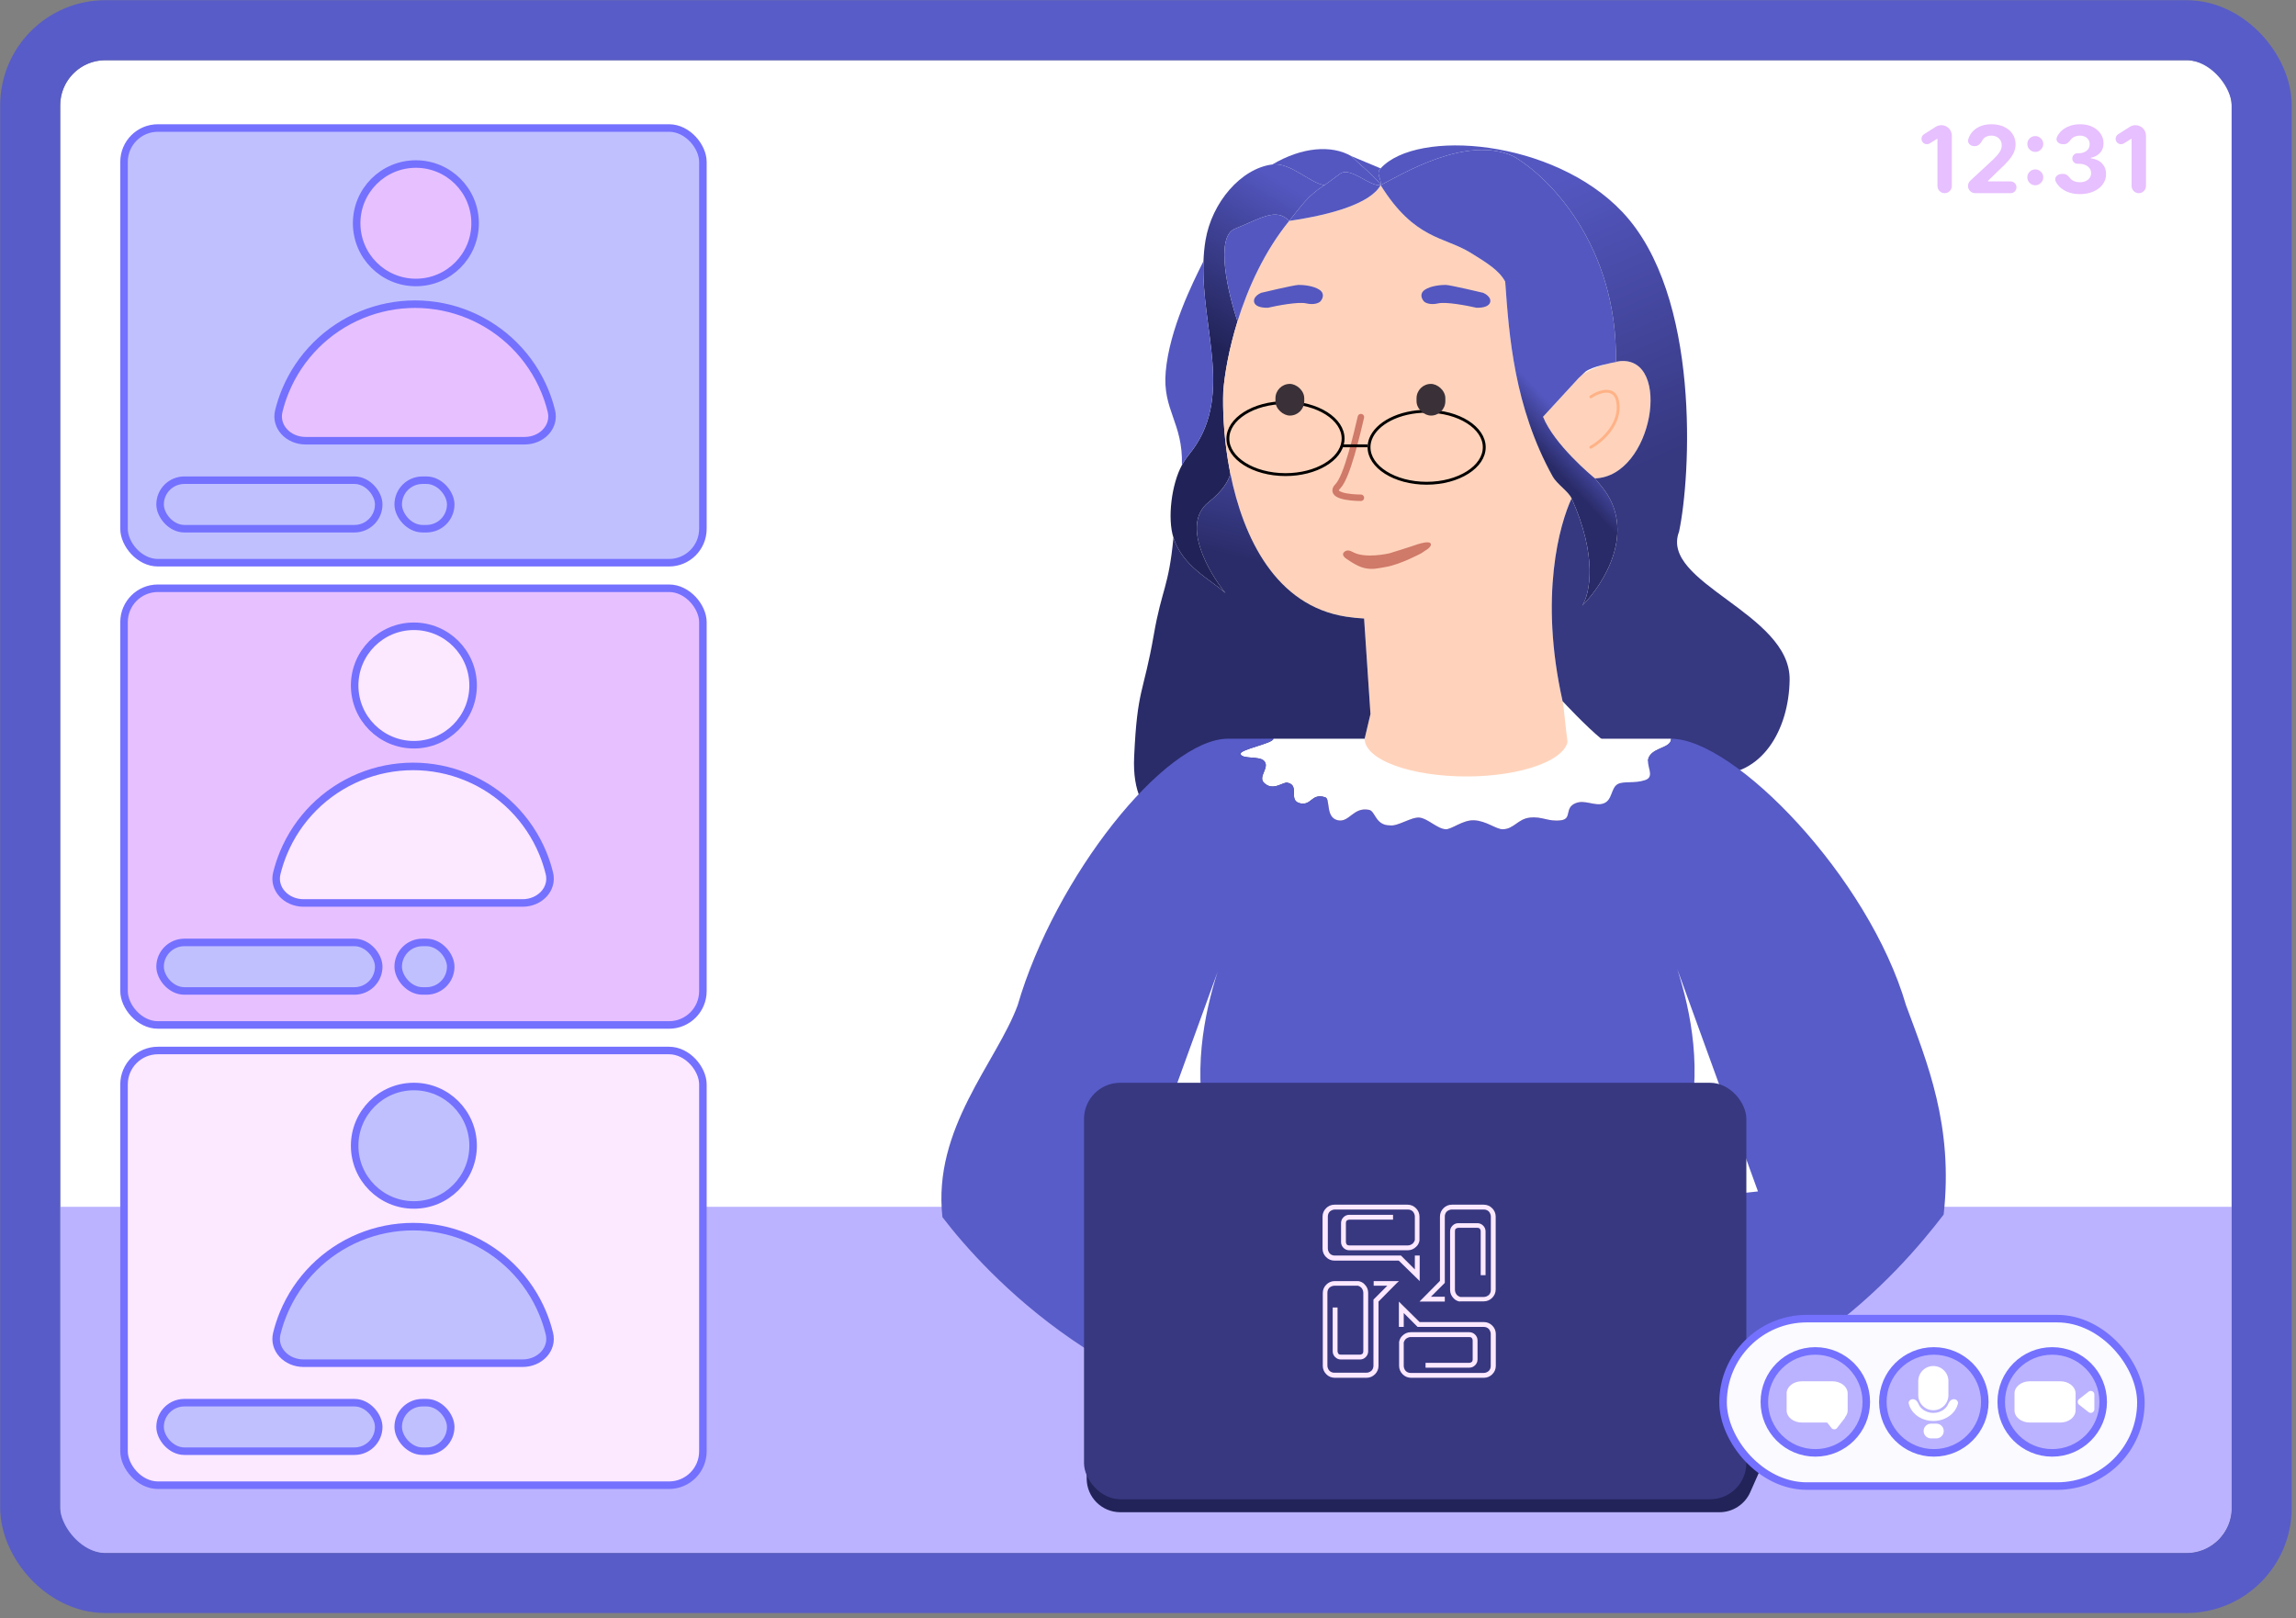 <?xml version="1.0" encoding="UTF-8"?> <svg xmlns="http://www.w3.org/2000/svg" width="305" height="215" viewBox="0 0 305 215" fill="none"><rect x="0" y="0" width="305" height="215" fill="#808080" stroke="none"/> <g clip-path="url(#clip0_49_4317)"> <rect x="8" y="8" width="288.453" height="198.328" rx="6" fill="white"></rect> <path d="M181.281 54.815C180.766 57.003 179.427 62.848 178.191 64.084C176.956 65.32 179.736 65.629 181.281 65.629" stroke="#D07A69" stroke-width="0.868" stroke-linecap="round"></path> <path d="M182.381 58.854C182.381 60.152 183.211 61.354 184.611 62.242C186.008 63.128 187.95 63.682 190.106 63.682C192.261 63.682 194.204 63.128 195.601 62.242C197.001 61.354 197.83 60.152 197.83 58.854C197.83 57.557 197.001 56.355 195.601 55.467C194.204 54.581 192.261 54.027 190.106 54.027C188.261 54.027 186.571 54.433 185.246 55.106C183.918 55.781 182.971 56.716 182.581 57.763C182.45 58.114 182.381 58.48 182.381 58.854ZM163.456 57.696C163.456 58.993 164.286 60.195 165.686 61.083C167.083 61.969 169.025 62.523 171.181 62.523C173.235 62.523 175.096 62.02 176.476 61.205C177.859 60.389 178.738 59.275 178.884 58.059C178.898 57.939 178.905 57.818 178.905 57.696C178.905 56.398 178.076 55.196 176.676 54.309C175.279 53.422 173.336 52.868 171.181 52.868C169.025 52.868 167.083 53.422 165.686 54.309C164.286 55.196 163.456 56.398 163.456 57.696Z" stroke="black" stroke-width="0.386"></path> <rect width="3.476" height="0.386" transform="matrix(-1 0 0 1 182.18 58.469)" fill="black"></rect> <path d="M181.762 75.054C180.645 74.809 179.173 73.683 179.173 73.683C179.173 73.683 178.656 73.288 179.021 72.922C179.387 72.557 179.822 72.694 180.239 72.922C181.915 73.836 185.112 73.074 185.112 73.074C185.112 73.074 187.599 72.313 188.919 71.856C189.376 71.704 190.35 71.46 190.594 71.704C190.838 71.948 190.492 72.313 190.289 72.465L189.376 73.074C189.376 73.074 186.604 74.572 184.655 74.902C183.54 75.09 182.867 75.296 181.762 75.054Z" fill="#D07A69"></path> <rect width="4.248" height="3.862" rx="1.931" transform="matrix(0 1 1 0 169.828 50.358)" fill="#2C2D2E"></rect> <rect width="4.248" height="3.862" rx="1.931" transform="matrix(0 1 1 0 188.742 50.358)" fill="#2C2D2E"></rect> <path d="M191.637 39.563C192.674 39.321 195.502 39.856 196.786 40.153C197.699 40.164 198.563 39.962 198.631 39.275C198.685 38.725 198.023 38.297 197.685 38.152C197.685 38.152 193.263 37.093 192.654 37.086C192.045 37.079 190.631 37.2 189.846 37.741C189.061 38.282 189.462 39.025 189.761 39.329C189.954 39.507 190.601 39.804 191.637 39.563Z" fill="#7471FF"></path> <path d="M173.933 39.563C172.896 39.321 170.069 39.856 168.785 40.153C167.871 40.164 167.007 39.962 166.94 39.275C166.886 38.725 167.547 38.297 167.885 38.152C167.885 38.152 172.307 37.093 172.916 37.086C173.525 37.079 174.939 37.2 175.724 37.741C176.509 38.282 176.108 39.025 175.809 39.329C175.616 39.507 174.97 39.804 173.933 39.563Z" fill="#7471FF"></path> <path d="M212.113 52.096C213.272 51.324 215.628 50.474 215.782 53.255C215.937 56.036 213.401 58.148 212.113 58.856" stroke="#FFB287" stroke-width="0.386" stroke-linecap="round"></path> <rect x="-6.617" y="160.335" width="317.963" height="68.856" fill="#BBB3FF"></rect> <rect x="16.477" y="17.007" width="76.896" height="57.754" rx="4.5" fill="#C0C0FF" stroke="#7471FF"></rect> <rect x="16.477" y="78.154" width="76.896" height="58.02" rx="4.5" fill="#E7C0FF" stroke="#7471FF"></rect> <path d="M160.14 31.93C160.975 26.902 164.851 22.369 169.026 21.848C171.43 21.547 174.065 24.362 175.937 24.6C173.66 26.07 172.927 27.294 171.257 29.347C169.508 27.523 167.437 29.05 164.055 30.385C161.35 31.453 163.152 39.039 164.39 42.699C163.258 46.343 162.682 49.675 162.5 51.98C162.414 54.452 162.561 57.634 163.096 61.001C163.197 61.634 163.311 62.273 163.441 62.916C163.204 63.92 162.407 65.23 160.513 66.751C156.89 69.662 160.53 76.001 162.803 78.806C160.676 76.898 157.116 75.264 155.88 71.428C155.055 68.871 155.632 64.312 157.007 61.794C157.275 61.302 157.599 60.818 157.984 60.344C164.013 52.927 159.526 43.738 159.867 34.702C159.902 33.776 159.987 32.851 160.14 31.93Z" fill="url(#paint0_linear_49_4317)"></path> <path d="M211.873 63.555C211.439 63.205 206.473 59.068 204.978 55.372L209.727 50.207C210.76 49.09 213.259 48.335 214.658 48.057C214.846 48.02 215.027 47.994 215.203 47.978C222.156 47.359 219.599 63.308 211.873 63.555Z" fill="#FFD3BB"></path> <path d="M199.95 37.419L199.963 37.595C200.462 44.58 201.14 54.061 206.255 63.302C206.815 64.314 208.35 65.286 208.77 66.219C207.188 69.608 204.436 79.192 207.577 93.162C207.941 94.785 208.314 103.739 210.173 104.847C212.032 105.956 215.611 109.659 214.658 114.471C213.705 119.282 209.456 121.469 204.978 123.922C197.405 128.072 189.905 125.469 183.394 122.204C176.882 118.939 167.712 109.569 180.425 101.754L182.053 94.863L181.205 82.175C180.437 82.136 179.651 82.058 178.848 81.935C169.477 80.506 165.155 71.444 163.441 62.916C163.261 61.971 163.201 61.631 163.096 61.001C162.561 57.634 162.414 54.452 162.5 51.98C162.682 49.675 163.258 46.343 164.39 42.699C165.763 38.282 167.955 33.406 171.257 29.347C177.018 28.517 182.074 26.985 183.402 24.6C187.924 31.859 191.821 31.407 195.352 33.582C197.498 34.904 199.155 35.925 199.95 37.419Z" fill="#FFD3BB"></path> <path d="M171.257 29.347C172.927 27.294 173.66 26.07 175.937 24.6C176.452 24.268 177.616 23.364 178.042 23.069C179.417 22.117 181.928 24.809 183.402 24.6C182.074 26.985 177.018 28.517 171.257 29.347Z" fill="#5457C0"></path> <path fill-rule="evenodd" clip-rule="evenodd" d="M199.963 37.595C200.462 44.58 201.14 54.061 206.255 63.302C206.815 64.314 208.35 65.286 208.77 66.219C212.223 73.877 211.236 78.834 210.173 80.476C213.028 77.635 217.545 70.49 212.768 64.641C212.452 64.253 212.154 63.892 211.873 63.555C211.439 63.205 206.473 59.068 204.978 55.372L209.727 50.207L210.629 49.365C211.562 48.689 213.811 48.258 215.203 47.978C215.027 47.994 214.846 48.02 214.658 48.057C214.882 32.516 205.644 23.372 200.998 20.743C194.786 17.929 186.33 23.101 183.402 24.6C187.924 31.859 191.821 31.407 195.352 33.582C197.498 34.904 199.155 35.925 199.95 37.419L199.963 37.595Z" fill="url(#paint1_linear_49_4317)"></path> <path d="M155.88 71.428C157.116 75.264 160.676 76.898 162.803 78.806C160.53 76.001 156.89 69.662 160.513 66.751C162.407 65.23 163.204 63.92 163.441 62.916C165.155 71.444 169.477 80.506 178.848 81.935C179.651 82.058 180.437 82.136 181.205 82.175L182.053 94.863L180.425 101.754C179.673 104.021 171.314 111.545 165.723 111.545C156.412 111.545 150.239 109.795 150.659 100.563C151.079 91.331 151.891 92.269 153.282 84.268C154.326 78.264 155.258 77.997 155.88 71.428Z" fill="url(#paint2_linear_49_4317)"></path> <path d="M159.867 34.702C159.526 43.738 164.013 52.927 157.984 60.344C157.599 60.818 157.275 61.302 157.007 61.794C157.162 56.124 154.395 54.515 154.855 49.365C155.358 43.743 158.391 37.656 159.867 34.702Z" fill="#5457C0"></path> <path d="M164.39 42.699C163.152 39.039 161.35 31.453 164.055 30.385C167.437 29.05 169.508 27.523 171.257 29.347C167.955 33.406 165.763 38.282 164.39 42.699Z" fill="#5457C0"></path> <path d="M175.937 24.6C174.065 24.362 171.43 21.547 169.026 21.848C172.953 19.525 176.886 19.225 179.511 20.743C180.004 21.305 183.309 24.042 183.402 24.6C181.928 24.809 179.417 22.117 178.042 23.069C177.616 23.364 176.452 24.268 175.937 24.6Z" fill="#5457C0"></path> <path d="M210.173 80.476C213.028 77.635 217.545 70.49 212.768 64.641C212.452 64.253 212.154 63.892 211.873 63.555C219.599 63.308 222.156 47.359 215.203 47.978C215.027 47.994 214.846 48.02 214.658 48.057C214.882 32.516 205.644 23.372 200.998 20.743C194.786 17.929 186.33 23.101 183.402 24.6C183.533 23.616 182.711 23.133 183.402 22.372C188.235 17.053 206.353 18.505 215.493 28.142C226.021 39.242 224.574 63.45 223.046 70.63C220.424 77.449 237.85 81.438 237.734 90.306C237.646 97.03 233.997 103.145 227.67 102.879C224.638 101.716 217.513 102.035 212.768 98.202C210.713 96.541 207.577 93.162 207.577 93.162C204.436 79.192 207.188 69.608 208.77 66.219C212.223 73.877 211.236 78.834 210.173 80.476Z" fill="url(#paint3_linear_49_4317)"></path> <path d="M183.402 24.6C183.309 24.042 180.004 21.305 179.511 20.743L183.402 22.372C182.711 23.133 183.533 23.616 183.402 24.6Z" fill="#5457C0"></path> <path d="M180.781 55.418C180.271 57.586 178.944 63.377 177.72 64.602C176.495 65.826 179.251 66.132 180.781 66.132" stroke="#D07A69" stroke-width="0.86" stroke-linecap="round"></path> <path d="M181.862 59.42C181.862 60.706 182.683 61.897 184.07 62.776C185.455 63.654 187.379 64.204 189.515 64.204C191.65 64.204 193.575 63.654 194.959 62.776C196.346 61.897 197.168 60.706 197.168 59.42C197.168 58.135 196.346 56.944 194.959 56.064C193.575 55.187 191.65 54.637 189.515 54.637C187.687 54.637 186.013 55.04 184.7 55.707C183.384 56.376 182.446 57.301 182.059 58.339C181.93 58.687 181.862 59.049 181.862 59.42ZM163.111 58.273C163.111 59.558 163.933 60.749 165.32 61.628C166.704 62.506 168.629 63.056 170.764 63.056C172.8 63.056 174.644 62.557 176.011 61.749C177.381 60.941 178.252 59.837 178.396 58.632C178.41 58.514 178.418 58.394 178.418 58.273C178.418 56.987 177.596 55.796 176.209 54.916C174.824 54.038 172.9 53.489 170.764 53.489C168.629 53.489 166.704 54.038 165.32 54.916C163.933 55.796 163.111 56.987 163.111 58.273Z" stroke="black" stroke-width="0.383"></path> <rect width="3.444" height="0.383" transform="matrix(-1 0 0 1 181.656 59.039)" fill="black"></rect> <path d="M181.251 75.471C180.144 75.228 178.686 74.113 178.686 74.113C178.686 74.113 178.174 73.721 178.536 73.359C178.898 72.997 179.329 73.133 179.743 73.359C181.402 74.264 184.571 73.51 184.571 73.51C184.571 73.51 187.035 72.755 188.342 72.303C188.795 72.152 189.76 71.91 190.002 72.152C190.243 72.393 189.901 72.755 189.7 72.906L188.795 73.51C188.795 73.51 186.049 74.993 184.118 75.32C183.012 75.507 182.346 75.711 181.251 75.471Z" fill="#D07A69"></path> <rect width="4.209" height="3.827" rx="1.913" transform="matrix(0 1 1 0 169.43 51.004)" fill="#3A3038"></rect> <rect width="4.209" height="3.827" rx="1.913" transform="matrix(0 1 1 0 188.172 51.004)" fill="#3A3038"></rect> <path d="M191.046 40.306C192.073 40.067 194.875 40.596 196.147 40.891C197.052 40.902 197.908 40.702 197.975 40.021C198.028 39.476 197.373 39.052 197.038 38.908C197.038 38.908 192.657 37.86 192.053 37.853C191.45 37.845 190.049 37.965 189.271 38.502C188.494 39.038 188.891 39.773 189.187 40.074C189.379 40.251 190.019 40.546 191.046 40.306Z" fill="#5457C0"></path> <path d="M173.509 40.306C172.481 40.067 169.68 40.596 168.408 40.891C167.503 40.902 166.647 40.702 166.58 40.021C166.526 39.476 167.182 39.052 167.516 38.908C167.516 38.908 171.898 37.86 172.501 37.853C173.105 37.845 174.506 37.965 175.283 38.502C176.061 39.038 175.664 39.773 175.368 40.074C175.176 40.251 174.536 40.546 173.509 40.306Z" fill="#5457C0"></path> <path d="M211.319 52.726C212.467 51.961 214.801 51.119 214.954 53.874C215.107 56.629 212.595 58.721 211.319 59.423" stroke="#FFB287" stroke-width="0.383" stroke-linecap="round"></path> <path d="M221.986 98.144C221.986 99.402 219.754 99.245 219.059 100.55C218.483 101.631 219.982 103.152 218.542 103.642C217.145 104.117 215.71 103.747 214.927 104.157C213.968 104.659 214.221 106.293 213.033 106.734C211.841 107.177 210.527 106.162 209.245 106.734C207.785 107.385 208.864 108.794 207.352 108.982C205.625 109.196 204.92 108.443 203.22 108.626C201.623 108.798 201.092 110.172 199.604 110.172C198.734 110.172 197.431 109.054 195.816 108.982C194.305 108.914 192.821 110.223 192.029 110.172C190.923 110.102 189.658 108.742 188.585 108.626C187.472 108.506 185.692 109.824 184.626 109.657C182.702 109.657 182.712 107.765 181.871 107.596C179.775 107.174 179.259 109.295 177.739 108.982C176.017 108.626 176.793 106.155 176.017 105.919C174.188 105.362 174.266 107.035 172.746 106.734C171.024 106.393 172.746 104.332 171.024 103.988C170.399 103.863 169.101 105.191 167.896 103.988C167.064 103.159 168.765 101.927 167.896 101.068C167.248 100.428 165.116 100.886 164.797 100.209C164.506 99.589 169.158 98.782 169.158 98.144H181.279C181.279 99.474 182.701 100.75 185.234 101.69C187.767 102.63 191.202 103.159 194.783 103.159C198.365 103.159 201.8 102.63 204.333 101.69C206.865 100.75 208.288 99.474 208.288 98.144H221.986Z" fill="white"></path> <path d="M167.896 101.068C167.248 100.428 165.116 100.886 164.797 100.209C164.506 99.589 169.158 98.782 169.158 98.144H163.134C154.701 98.144 140.138 116.537 135.188 133.551C132.376 141.169 123.873 149.886 125.193 161.709C131.012 169.328 148.325 188.055 175.459 189.567C174.368 186.302 173.634 179.359 179.419 177.709C175.459 169.117 175.588 165.994 164.17 161.709C160.049 160.163 155.625 159.036 151.035 158.635L161.75 129.112C159.982 134.597 158.258 142.922 160.567 150.901C161.403 152.502 163.359 157.258 164.17 161.709C164.17 161.709 181.236 166.629 192.468 166.539C203.585 166.451 220.394 161.366 220.394 161.366C221.205 156.915 223.161 152.158 223.997 150.558C226.306 142.578 224.582 134.254 222.814 128.768L233.529 158.291C228.939 158.692 224.516 159.819 220.394 161.366C208.976 165.651 209.105 168.773 205.146 177.366C210.93 179.015 210.196 185.958 209.105 189.223C236.239 187.711 252.375 168.984 258.195 161.366C259.515 149.543 256.005 141.169 253.194 133.551C248.244 116.537 230.419 98.144 221.986 98.144C221.986 99.402 219.754 99.245 219.059 100.55C218.483 101.631 219.982 103.152 218.542 103.642C217.145 104.117 215.71 103.747 214.927 104.157C213.968 104.659 214.221 106.293 213.033 106.734C211.841 107.177 210.527 106.162 209.245 106.734C207.785 107.385 208.864 108.794 207.352 108.982C205.625 109.196 204.92 108.443 203.22 108.626C201.623 108.798 201.092 110.172 199.604 110.172C198.734 110.172 197.431 109.054 195.816 108.982C194.305 108.914 192.821 110.223 192.029 110.172C190.923 110.102 189.658 108.742 188.585 108.626C187.472 108.506 185.692 109.824 184.626 109.657C182.702 109.657 182.712 107.765 181.871 107.596C179.775 107.174 179.259 109.295 177.739 108.982C176.017 108.626 176.793 106.155 176.017 105.919C174.188 105.362 174.266 107.035 172.746 106.734C171.024 106.393 172.746 104.332 171.024 103.988C170.399 103.863 169.101 105.191 167.896 103.988C167.064 103.159 168.765 101.927 167.896 101.068Z" fill="#585CC8"></path> <path d="M144.355 196.446C144.358 198.912 146.357 200.91 148.823 200.91H228.417C230.185 200.91 231.787 199.867 232.502 198.25L235.393 191.72C236.701 188.766 234.538 185.443 231.308 185.443H148.816C146.347 185.443 144.346 187.447 144.348 189.916L144.355 196.446Z" fill="#222359"></path> <rect x="144" y="143.855" width="87.985" height="55.335" rx="4.812" fill="#373880"></rect> <path d="M193.917 172.926C193.596 172.867 193.303 172.721 193.098 172.487C192.805 172.194 192.63 171.814 192.63 171.375V169.415V163.591C192.63 163.299 192.747 163.035 192.952 162.831C193.157 162.626 193.42 162.509 193.713 162.509H196.258C196.551 162.509 196.814 162.626 197.019 162.831C197.224 163.035 197.341 163.299 197.341 163.591V169.415H196.697V165.698V163.562C196.697 163.445 196.639 163.328 196.58 163.24C196.492 163.153 196.375 163.123 196.258 163.123H193.713C193.596 163.123 193.478 163.182 193.391 163.24C193.303 163.299 193.274 163.445 193.274 163.562V165.698V169.385V170.351V171.375C193.274 171.638 193.391 171.873 193.537 172.048C193.654 172.165 193.8 172.253 193.976 172.311H197.107C197.37 172.311 197.604 172.194 197.78 172.048C197.956 171.873 198.043 171.638 198.043 171.375V161.631C198.043 161.368 197.926 161.133 197.78 160.958C197.604 160.782 197.37 160.695 197.107 160.695H192.864C192.601 160.695 192.367 160.812 192.191 160.958C192.015 161.133 191.928 161.368 191.928 161.631V169.532V170.205V170.439L190.084 172.282H191.928V172.926H189.47H189.206H188.562L188.884 172.604L191.284 170.175V161.631C191.284 161.192 191.459 160.812 191.752 160.519C192.045 160.226 192.425 160.051 192.864 160.051H197.107C197.546 160.051 197.926 160.226 198.219 160.519C198.512 160.812 198.687 161.192 198.687 161.631V171.317C198.687 171.756 198.512 172.136 198.219 172.429C197.926 172.721 197.546 172.897 197.107 172.897H194.269H194.005H193.917V172.926Z" fill="#FCE8FF"></path> <path d="M180.459 170.203C180.781 170.262 181.074 170.408 181.278 170.642C181.571 170.935 181.747 171.315 181.747 171.754V173.715V179.538C181.747 179.83 181.63 180.094 181.425 180.298C181.22 180.503 180.957 180.62 180.664 180.62H178.118C177.826 180.62 177.562 180.503 177.357 180.298C177.153 180.094 177.036 179.83 177.036 179.538V173.715H177.679V177.402V179.538C177.679 179.655 177.738 179.772 177.796 179.86C177.884 179.947 178.001 179.977 178.118 179.977H180.664C180.781 179.977 180.898 179.918 180.986 179.86C181.074 179.772 181.103 179.655 181.103 179.538V177.402V173.715V172.749V171.754C181.103 171.491 180.986 171.257 180.84 171.081C180.723 170.964 180.576 170.876 180.401 170.818H177.27C177.006 170.818 176.772 170.935 176.597 171.081C176.421 171.257 176.333 171.491 176.333 171.754V181.44C176.333 181.703 176.45 181.937 176.597 182.113C176.772 182.288 177.006 182.376 177.27 182.376H181.513C181.776 182.376 182.01 182.259 182.186 182.113C182.361 181.937 182.449 181.703 182.449 181.44V173.539V172.895V172.661L184.292 170.818H182.478V170.203H184.936H185.2H185.843L185.521 170.496L183.122 172.924V181.469C183.122 181.908 182.946 182.288 182.654 182.581C182.361 182.873 181.981 183.049 181.542 183.049H177.299C176.86 183.049 176.48 182.873 176.187 182.581C175.894 182.288 175.719 181.908 175.719 181.469V171.783C175.719 171.344 175.894 170.964 176.187 170.671C176.48 170.379 176.86 170.203 177.299 170.203H180.196H180.43H180.459Z" fill="#FCE8FF"></path> <path d="M188.563 164.82C188.504 165.142 188.358 165.435 188.124 165.64C187.831 165.932 187.451 166.108 187.012 166.108H185.051H179.228C178.936 166.108 178.672 165.991 178.467 165.786C178.263 165.581 178.145 165.318 178.145 165.025V162.48C178.145 162.187 178.263 161.924 178.467 161.719C178.672 161.514 178.936 161.397 179.228 161.397H185.051V162.041H181.364H179.228C179.111 162.041 178.994 162.099 178.906 162.158C178.819 162.245 178.789 162.362 178.789 162.48V165.025C178.789 165.142 178.848 165.259 178.906 165.347C178.994 165.435 179.111 165.464 179.228 165.464H181.364H185.051H186.017H187.012C187.275 165.464 187.509 165.347 187.685 165.201C187.802 165.084 187.89 164.938 187.948 164.762V161.631C187.948 161.368 187.831 161.133 187.685 160.958C187.509 160.782 187.275 160.695 187.012 160.695H177.326C177.063 160.695 176.829 160.812 176.653 160.958C176.478 161.133 176.39 161.368 176.39 161.631V165.874C176.39 166.137 176.507 166.371 176.653 166.547C176.829 166.722 177.063 166.81 177.326 166.81H185.227H185.871H186.105L187.948 168.654V166.81H188.592V169.268V169.532V170.205L188.27 169.883L185.812 167.483H177.268C176.829 167.483 176.448 167.308 176.156 167.015C175.863 166.722 175.688 166.342 175.688 165.903V161.631C175.688 161.192 175.863 160.812 176.156 160.519C176.448 160.226 176.829 160.051 177.268 160.051H186.983C187.421 160.051 187.802 160.226 188.095 160.519C188.387 160.812 188.563 161.192 188.563 161.631V164.586V164.762V164.82Z" fill="#FCE8FF"></path> <path d="M185.857 178.281C185.916 177.959 186.062 177.666 186.296 177.461C186.589 177.169 186.969 176.993 187.408 176.993H189.369H195.192C195.485 176.993 195.748 177.11 195.953 177.315C196.158 177.52 196.275 177.783 196.275 178.076V180.622C196.275 180.914 196.158 181.178 195.953 181.382C195.748 181.587 195.485 181.704 195.192 181.704H189.369V181.061H193.056H195.192C195.309 181.061 195.426 181.002 195.514 180.944C195.602 180.856 195.631 180.739 195.631 180.622V178.076C195.631 177.959 195.572 177.842 195.514 177.754C195.426 177.666 195.309 177.637 195.192 177.637H193.056H189.369H188.403H187.408C187.145 177.637 186.911 177.754 186.735 177.9C186.618 178.017 186.53 178.164 186.472 178.339V181.47C186.472 181.734 186.589 181.968 186.735 182.143C186.911 182.319 187.145 182.407 187.408 182.407H197.094C197.357 182.407 197.591 182.29 197.767 182.143C197.943 181.968 198.03 181.734 198.03 181.47V177.227C198.03 176.964 197.913 176.73 197.767 176.554C197.591 176.379 197.357 176.291 197.094 176.291H189.193H188.549H188.315L186.472 174.447V176.291H185.828V173.833V173.57V172.926L186.15 173.248L188.579 175.647H197.123C197.562 175.647 197.943 175.823 198.235 176.115C198.528 176.408 198.703 176.788 198.703 177.227V181.47C198.703 181.909 198.528 182.29 198.235 182.582C197.943 182.875 197.562 183.05 197.123 183.05H187.438C186.999 183.05 186.618 182.875 186.326 182.582C186.033 182.29 185.857 181.909 185.857 181.47V178.456V178.368V178.281Z" fill="#FCE8FF"></path> <rect x="16.477" y="139.567" width="76.896" height="57.754" rx="4.5" fill="#FCE8FF" stroke="#7471FF"></rect> <path d="M257.89 16.63C258.659 16.63 259.282 17.253 259.282 18.022V24.709C259.282 25.236 258.854 25.664 258.327 25.664V25.664C257.799 25.664 257.372 25.236 257.372 24.709V18.484C257.372 18.462 257.353 18.443 257.331 18.443V18.443C257.323 18.443 257.315 18.445 257.309 18.45L256.35 19.05C255.872 19.351 255.25 19.006 255.25 18.442V18.442C255.25 18.195 255.376 17.966 255.584 17.835L257.145 16.846C257.368 16.705 257.626 16.63 257.89 16.63V16.63Z" fill="#E7C0FF"></path> <path d="M262.386 25.664C261.858 25.664 261.429 25.235 261.429 24.706V24.706C261.429 24.439 261.54 24.185 261.736 24.003L264.644 21.31C264.918 21.046 265.147 20.808 265.332 20.596C265.521 20.384 265.663 20.177 265.76 19.974C265.857 19.768 265.906 19.546 265.906 19.308C265.906 19.043 265.846 18.815 265.725 18.624C265.604 18.43 265.44 18.282 265.231 18.179C265.022 18.073 264.785 18.02 264.521 18.02C264.244 18.02 264.003 18.076 263.797 18.187C263.592 18.299 263.433 18.459 263.321 18.668V18.668C263.12 19.044 262.808 19.414 262.382 19.414H262.247C261.746 19.414 261.321 18.999 261.459 18.518C261.526 18.287 261.62 18.073 261.742 17.874C262.009 17.439 262.384 17.102 262.867 16.864C263.349 16.626 263.905 16.507 264.534 16.507C265.181 16.507 265.744 16.622 266.223 16.851C266.706 17.077 267.081 17.392 267.348 17.795C267.616 18.198 267.75 18.659 267.75 19.18C267.75 19.521 267.682 19.858 267.547 20.19C267.414 20.522 267.178 20.891 266.837 21.297C266.495 21.7 266.015 22.184 265.394 22.748L264.088 24.028C264.08 24.036 264.075 24.047 264.075 24.059V24.059C264.075 24.083 264.095 24.103 264.119 24.103H267.088C267.519 24.103 267.869 24.452 267.869 24.883V24.883C267.869 25.314 267.519 25.664 267.088 25.664H262.386Z" fill="#E7C0FF"></path> <path d="M270.369 24.614C270.078 24.614 269.828 24.511 269.619 24.305C269.413 24.1 269.31 23.85 269.31 23.556C269.31 23.267 269.413 23.02 269.619 22.815C269.828 22.609 270.078 22.506 270.369 22.506C270.651 22.506 270.898 22.609 271.11 22.815C271.321 23.02 271.427 23.267 271.427 23.556C271.427 23.75 271.377 23.928 271.277 24.089C271.18 24.248 271.052 24.376 270.894 24.473C270.735 24.567 270.56 24.614 270.369 24.614ZM270.369 20.181C270.078 20.181 269.828 20.078 269.619 19.872C269.413 19.667 269.31 19.417 269.31 19.123C269.31 18.834 269.413 18.589 269.619 18.386C269.828 18.18 270.078 18.077 270.369 18.077C270.651 18.077 270.898 18.18 271.11 18.386C271.321 18.589 271.427 18.834 271.427 19.123C271.427 19.32 271.377 19.499 271.277 19.661C271.18 19.82 271.052 19.946 270.894 20.04C270.735 20.134 270.56 20.181 270.369 20.181Z" fill="#E7C0FF"></path> <path d="M276.292 25.788C275.633 25.788 275.046 25.674 274.532 25.448C274.02 25.218 273.616 24.904 273.319 24.504C273.22 24.369 273.137 24.226 273.07 24.077C272.848 23.577 273.313 23.11 273.859 23.11H274.156C274.51 23.11 274.784 23.415 275.004 23.692V23.692C275.139 23.857 275.318 23.985 275.542 24.076C275.765 24.167 276.017 24.213 276.296 24.213C276.587 24.213 276.844 24.161 277.068 24.058C277.291 23.956 277.466 23.813 277.593 23.631C277.719 23.448 277.782 23.238 277.782 23C277.782 22.759 277.715 22.546 277.58 22.36C277.447 22.172 277.256 22.025 277.006 21.919C276.759 21.813 276.465 21.76 276.124 21.76H275.983C275.595 21.76 275.281 21.446 275.281 21.059V21.059C275.281 20.672 275.595 20.358 275.983 20.358H276.124C276.412 20.358 276.666 20.308 276.887 20.208C277.111 20.108 277.284 19.97 277.408 19.793C277.531 19.614 277.593 19.405 277.593 19.167C277.593 18.94 277.538 18.742 277.43 18.571C277.324 18.398 277.174 18.262 276.98 18.165C276.789 18.068 276.565 18.02 276.309 18.02C276.05 18.02 275.814 18.067 275.599 18.161C275.384 18.252 275.212 18.383 275.083 18.553V18.553C274.865 18.84 274.591 19.153 274.231 19.153H273.986C273.469 19.153 273.03 18.714 273.231 18.237C273.299 18.076 273.385 17.922 273.491 17.777C273.779 17.38 274.167 17.07 274.655 16.846C275.146 16.62 275.7 16.507 276.318 16.507C276.941 16.507 277.487 16.62 277.954 16.846C278.422 17.073 278.785 17.379 279.044 17.764C279.306 18.146 279.435 18.576 279.432 19.052C279.435 19.558 279.278 19.98 278.96 20.318C278.653 20.648 278.254 20.861 277.763 20.956C277.744 20.959 277.73 20.976 277.73 20.996V20.996C277.73 21.017 277.745 21.035 277.765 21.037C278.412 21.126 278.906 21.355 279.247 21.725C279.597 22.099 279.77 22.566 279.767 23.128C279.77 23.642 279.622 24.1 279.322 24.5C279.025 24.899 278.615 25.214 278.091 25.444C277.568 25.673 276.968 25.788 276.292 25.788Z" fill="#E7C0FF"></path> <path d="M283.679 16.63C284.447 16.63 285.071 17.253 285.071 18.022V24.709C285.071 25.236 284.643 25.664 284.116 25.664V25.664C283.588 25.664 283.161 25.236 283.161 24.709V18.484C283.161 18.462 283.142 18.443 283.119 18.443V18.443C283.112 18.443 283.104 18.445 283.098 18.45L282.139 19.05C281.66 19.351 281.039 19.006 281.039 18.442V18.442C281.039 18.195 281.165 17.966 281.373 17.835L282.934 16.846C283.157 16.705 283.415 16.63 283.679 16.63V16.63Z" fill="#E7C0FF"></path> <rect x="228.891" y="175.191" width="55.505" height="22.245" rx="11.123" fill="#FAFAFF" stroke="#7471FF"></rect> <circle cx="256.889" cy="186.254" r="6.772" fill="#BBB3FF" stroke="#7471FF"></circle> <path d="M254.822 183.49C254.822 182.383 255.719 181.486 256.825 181.486C257.932 181.486 258.828 182.383 258.828 183.49V185.36C258.828 186.466 257.932 187.363 256.825 187.363C255.719 187.363 254.822 186.466 254.822 185.36V183.49Z" fill="white"></path> <path d="M255.534 190.123C255.534 189.582 255.973 189.144 256.513 189.144H257.226C257.767 189.144 258.205 189.582 258.205 190.123C258.205 190.664 257.767 191.103 257.226 191.103H256.513C255.973 191.103 255.534 190.664 255.534 190.123Z" fill="white"></path> <path d="M259.548 185.894C259.888 185.894 260.171 186.174 260.089 186.504C259.955 187.044 259.644 187.543 259.186 187.94C258.56 188.483 257.711 188.788 256.825 188.788C255.94 188.788 255.09 188.483 254.464 187.94C254.007 187.543 253.696 187.044 253.561 186.504C253.479 186.174 253.762 185.894 254.103 185.894C254.443 185.894 254.71 186.179 254.837 186.495C254.94 186.752 255.11 186.988 255.336 187.184C255.731 187.527 256.267 187.719 256.825 187.719C257.384 187.719 257.919 187.527 258.314 187.184C258.541 186.988 258.71 186.752 258.813 186.495C258.941 186.179 259.207 185.894 259.548 185.894Z" fill="white"></path> <circle cx="272.615" cy="186.254" r="6.772" fill="#BBB3FF" stroke="#7471FF"></circle> <path d="M267.609 185.12C267.609 184.232 268.517 183.513 269.636 183.513H273.689C274.808 183.513 275.716 184.232 275.716 185.12V187.389C275.716 188.277 274.808 188.996 273.689 188.996H269.636C268.517 188.996 267.609 188.277 267.609 187.389V185.12Z" fill="white"></path> <path d="M276.19 186.63C275.946 186.439 275.946 186.07 276.19 185.879L277.443 184.897C277.756 184.652 278.214 184.875 278.214 185.272V187.237C278.214 187.634 277.756 187.857 277.443 187.612L276.19 186.63Z" fill="white"></path> <circle cx="241.147" cy="186.254" r="6.772" fill="#BBB3FF" stroke="#7471FF"></circle> <path d="M237.336 185.12C237.336 184.232 238.243 183.513 239.362 183.513H243.416C244.535 183.513 245.442 184.232 245.442 185.12V187.389C245.442 188.277 244.535 188.996 243.416 188.996H239.362C238.243 188.996 237.336 188.277 237.336 187.389V185.12Z" fill="white"></path> <path d="M244.039 189.715C243.848 189.959 243.48 189.96 243.288 189.717L242.302 188.467C242.056 188.155 242.278 187.696 242.675 187.695L244.639 187.689C245.037 187.688 245.261 188.145 245.017 188.459L244.039 189.715Z" fill="white"></path> <path d="M63.113 29.661C63.113 34.006 59.591 37.529 55.245 37.529C50.9 37.529 47.377 34.006 47.377 29.661C47.377 25.316 50.9 21.793 55.245 21.793C59.591 21.793 63.113 25.316 63.113 29.661ZM72.363 51.919C72.726 52.796 73.021 53.697 73.246 54.614C73.754 56.684 71.99 58.553 69.68 58.553H40.601C38.292 58.553 36.528 56.684 37.035 54.614C37.26 53.697 37.555 52.796 37.918 51.919C38.855 49.658 40.228 47.603 41.959 45.872C43.69 44.141 45.745 42.767 48.007 41.831C50.269 40.894 52.693 40.412 55.141 40.412C57.589 40.412 60.013 40.894 62.275 41.831C64.536 42.767 66.591 44.141 68.322 45.872C70.053 47.603 71.426 49.658 72.363 51.919Z" fill="#E7C0FF" stroke="#7471FF"></path> <path d="M62.848 91.074C62.848 95.419 59.325 98.942 54.98 98.942C50.634 98.942 47.112 95.419 47.112 91.074C47.112 86.729 50.634 83.206 54.98 83.206C59.325 83.206 62.848 86.729 62.848 91.074ZM72.098 113.332C72.461 114.209 72.755 115.11 72.98 116.027C73.488 118.097 71.724 119.966 69.414 119.966H40.336C38.026 119.966 36.262 118.097 36.77 116.027C36.995 115.11 37.289 114.209 37.653 113.332C38.589 111.071 39.962 109.016 41.694 107.285C43.425 105.554 45.48 104.18 47.741 103.244C50.003 102.307 52.427 101.825 54.875 101.825C57.323 101.825 59.747 102.307 62.009 103.244C64.271 104.18 66.326 105.554 68.057 107.285C69.788 109.016 71.161 111.071 72.098 113.332Z" fill="#FCE8FF" stroke="#7471FF"></path> <path d="M62.848 152.219C62.848 156.565 59.325 160.087 54.98 160.087C50.634 160.087 47.112 156.565 47.112 152.219C47.112 147.874 50.634 144.352 54.98 144.352C59.325 144.352 62.848 147.874 62.848 152.219ZM72.098 174.478C72.461 175.354 72.755 176.255 72.98 177.173C73.488 179.242 71.724 181.112 69.414 181.112H40.336C38.026 181.112 36.262 179.242 36.77 177.173C36.995 176.255 37.289 175.354 37.653 174.478C38.589 172.216 39.962 170.161 41.694 168.43C43.425 166.699 45.48 165.326 47.741 164.389C50.003 163.452 52.427 162.97 54.875 162.97C57.323 162.97 59.747 163.452 62.009 164.389C64.271 165.326 66.326 166.699 68.057 168.43C69.788 170.161 71.161 172.216 72.098 174.478Z" fill="#C0C0FF" stroke="#7471FF"></path> <rect x="21.266" y="63.798" width="29.042" height="6.444" rx="3.222" fill="#C0C0FF" stroke="#7471FF"></rect> <rect x="21.266" y="125.21" width="29.042" height="6.444" rx="3.222" fill="#C0C0FF" stroke="#7471FF"></rect> <rect x="21.266" y="186.357" width="29.042" height="6.444" rx="3.222" fill="#C0C0FF" stroke="#7471FF"></rect> <rect x="52.898" y="125.21" width="6.976" height="6.444" rx="3.222" fill="#C0C0FF" stroke="#7471FF"></rect> <rect x="52.898" y="63.798" width="6.976" height="6.444" rx="3.222" fill="#C0C0FF" stroke="#7471FF"></rect> <rect x="52.898" y="186.357" width="6.976" height="6.444" rx="3.222" fill="#C0C0FF" stroke="#7471FF"></rect> </g> <rect x="4.012" y="4.012" width="296.429" height="206.304" rx="9.988" stroke="#585CC8" stroke-width="7.976"></rect> <defs> <linearGradient id="paint0_linear_49_4317" x1="169.242" y1="50.336" x2="181.952" y2="28.508" gradientUnits="userSpaceOnUse"> <stop stop-color="#212358"></stop> <stop offset="0.918" stop-color="#5457C0"></stop> </linearGradient> <linearGradient id="paint1_linear_49_4317" x1="189.885" y1="44.361" x2="195.017" y2="39.596" gradientUnits="userSpaceOnUse"> <stop stop-color="#292B68"></stop> <stop offset="0.782" stop-color="#5457C0"></stop> </linearGradient> <linearGradient id="paint2_linear_49_4317" x1="172.227" y1="75.96" x2="177.4" y2="54.236" gradientUnits="userSpaceOnUse"> <stop stop-color="#2A2C69"></stop> <stop offset="1" stop-color="#5457C0"></stop> </linearGradient> <linearGradient id="paint3_linear_49_4317" x1="190.115" y1="31.076" x2="205.98" y2="67.461" gradientUnits="userSpaceOnUse"> <stop stop-color="#5457C0"></stop> <stop offset="1" stop-color="#363880"></stop> </linearGradient> <clipPath id="clip0_49_4317"> <rect x="8" y="8" width="288.453" height="198.328" rx="6" fill="white"></rect> </clipPath> </defs> </svg> 